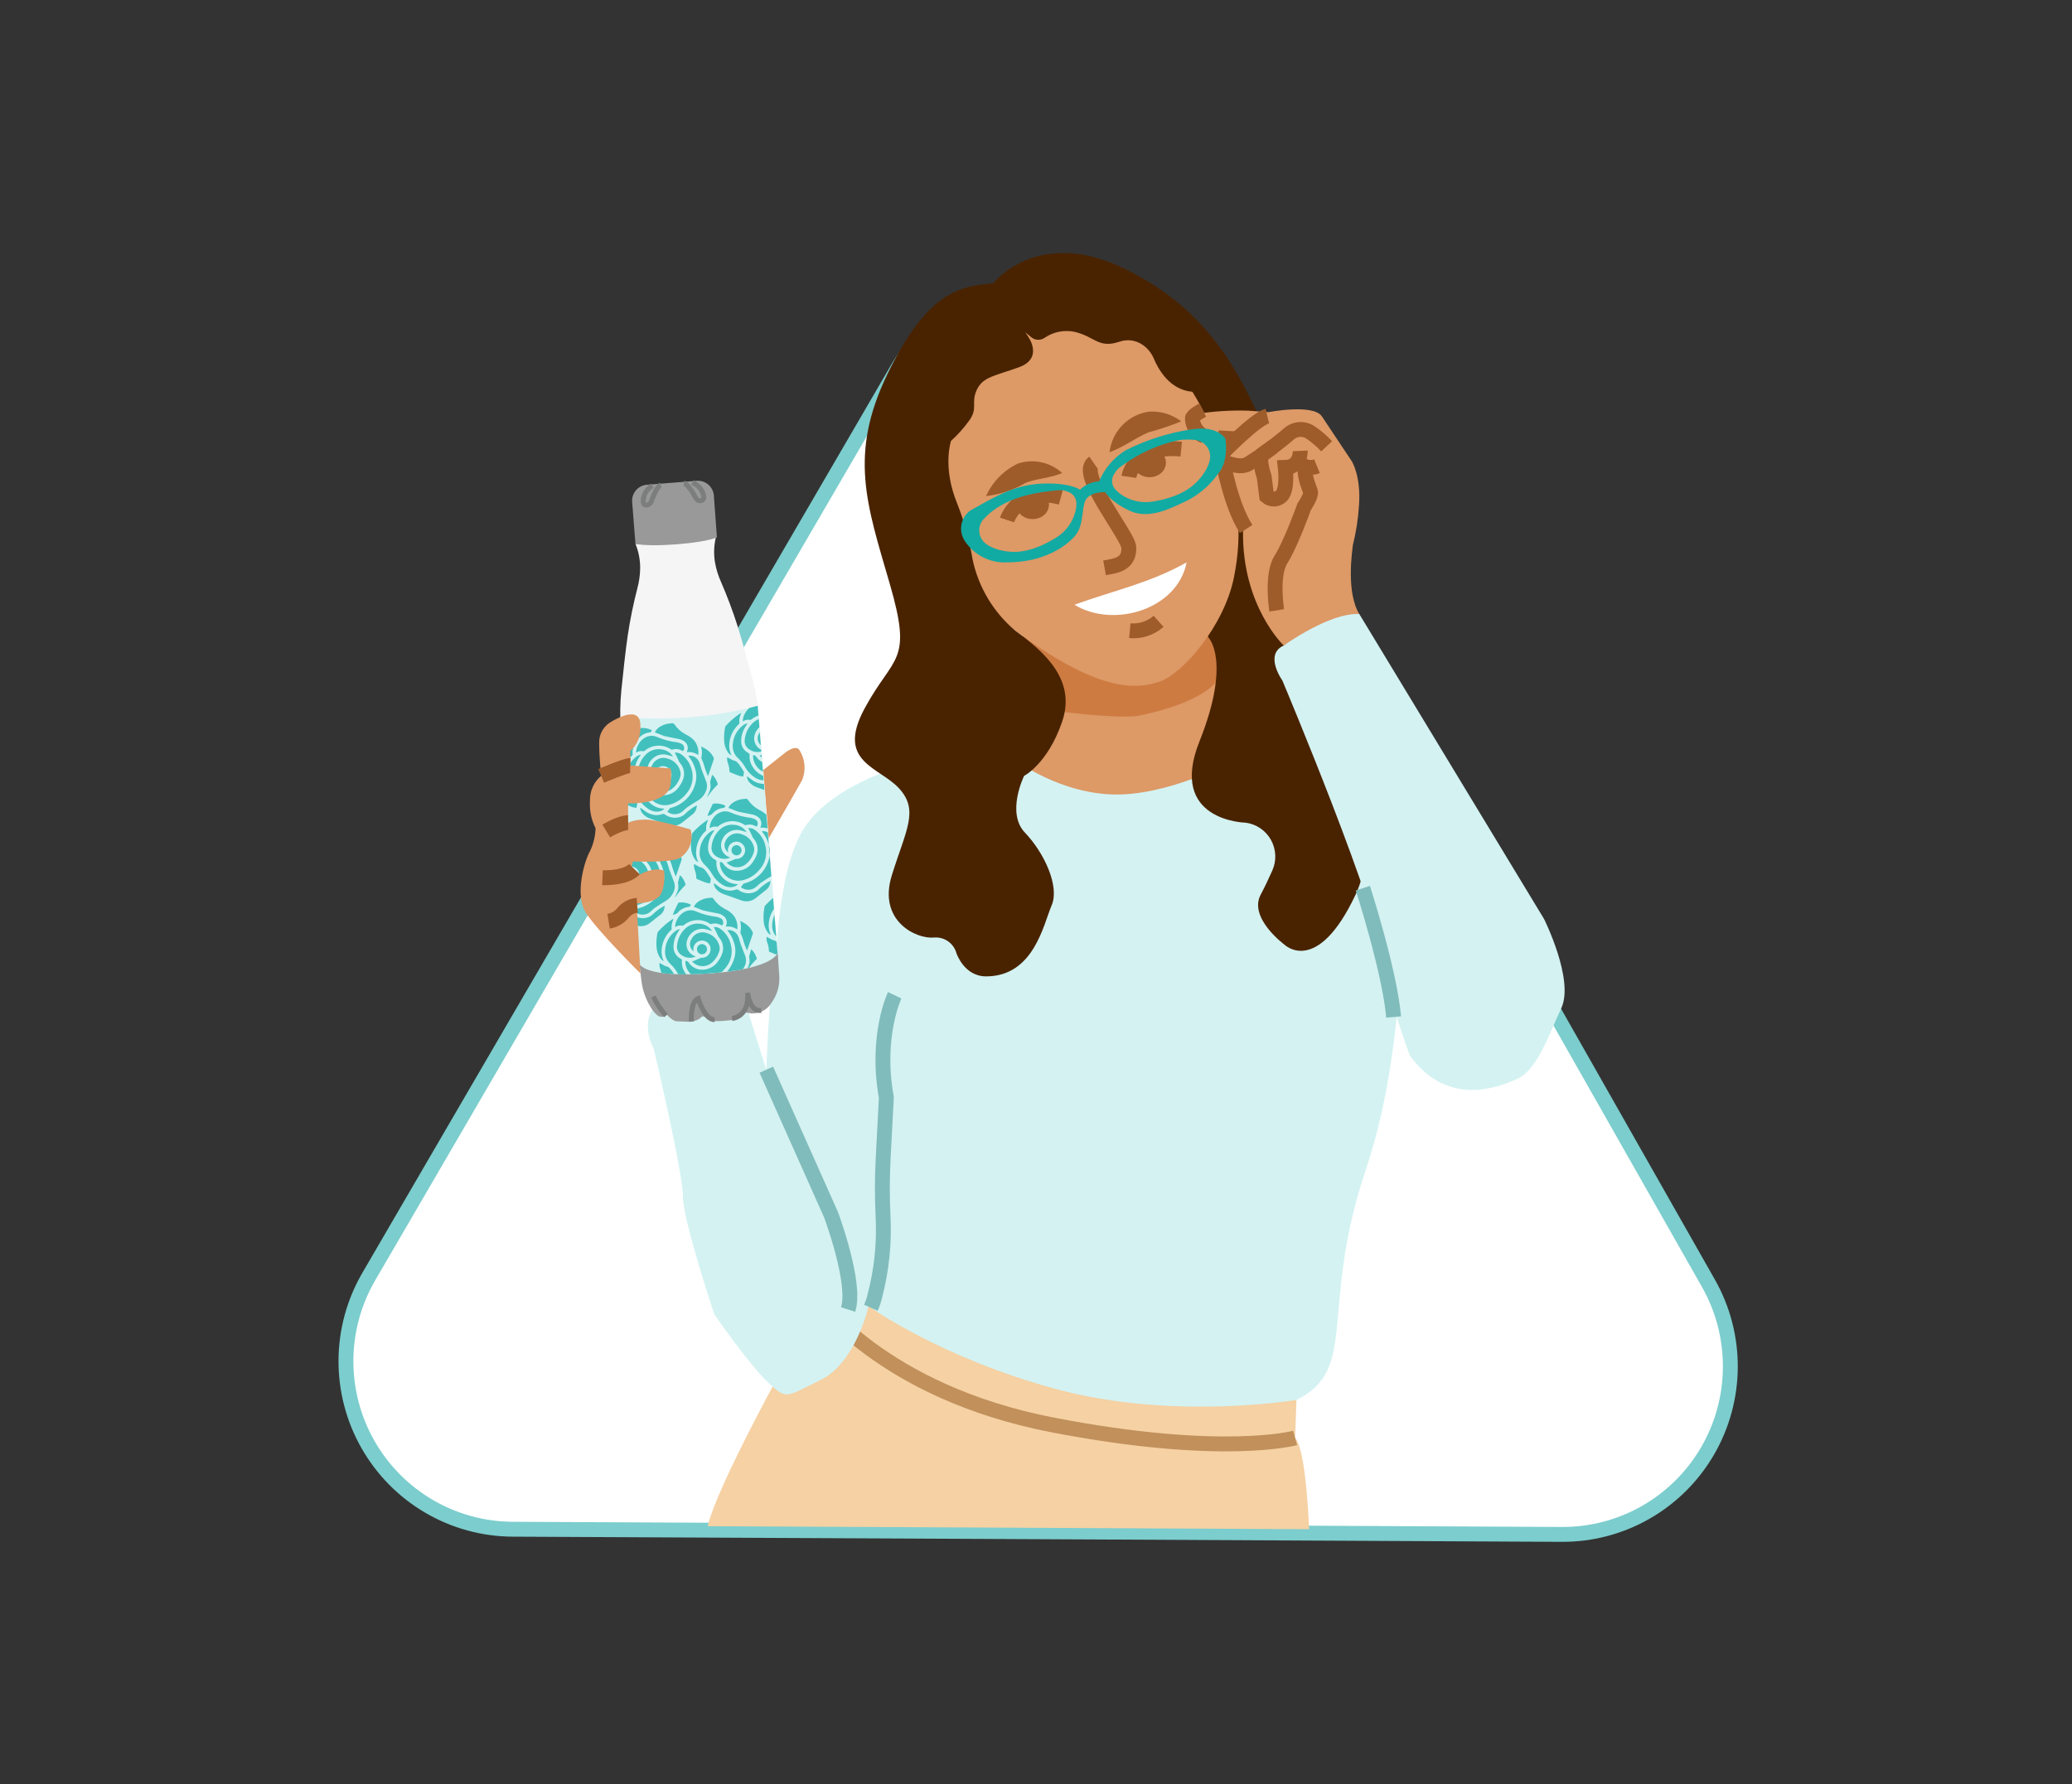 <svg width="209" height="180" viewBox="0 0 209 180" fill="none" xmlns="http://www.w3.org/2000/svg">
<rect x="0" y="0" width="209" height="180" fill="#333333" stroke="none"/>
<g clip-path="url(#clip0_2827_14996)">
<path d="M119.865 37.234C118.393 34.654 116.271 32.507 113.712 31.009C111.152 29.511 108.245 28.714 105.282 28.698C102.318 28.682 99.403 29.447 96.827 30.917C94.251 32.387 92.106 34.511 90.607 37.074L63.903 82.924L37.203 128.788C35.706 131.357 34.91 134.276 34.895 137.251C34.879 140.226 35.645 143.152 37.115 145.736C38.585 148.32 40.708 150.471 43.269 151.972C45.83 153.472 48.741 154.271 51.707 154.286L104.626 154.541L157.573 154.809C160.537 154.819 163.451 154.048 166.023 152.573C168.596 151.098 170.737 148.97 172.231 146.404C173.725 143.837 174.521 140.922 174.537 137.95C174.554 134.978 173.792 132.054 172.326 129.471L146.12 83.314L119.865 37.234Z" fill="white" stroke="#7CCDCD" stroke-width="1.5" stroke-miterlimit="10"/>
<path d="M79.404 137.186C79.404 137.186 72.365 149.83 71.382 153.982L132.044 154.284C132.044 154.284 131.778 146.32 130.639 145.075L130.77 141.241C130.77 141.241 104.934 141.786 86.649 129.4L79.404 137.186Z" fill="#F5D1A3"/>
<path d="M81.995 130.604C82.395 131.004 88.955 140.437 106.194 143.768C123.373 147.088 130.639 145.075 130.639 145.075" stroke="#C1905B" stroke-width="1.5" stroke-miterlimit="10"/>
<path d="M103.089 63.056L103.124 63.647L103.505 70.059L103.976 77.976C107.197 79.925 110.907 80.906 114.668 80.805C121.151 80.713 124.472 76.721 124.472 76.721L122.539 60.774C122.539 60.774 114.963 70.653 103.089 63.056Z" fill="#DD9966"/>
<path d="M114.622 72.249C114.622 72.249 122.383 70.94 123.371 67.637L122.539 60.774C122.539 60.774 118.053 65.778 112.866 65.892C107.68 66.006 103.089 63.056 103.089 63.056L103.581 71.337C103.581 71.337 111.369 72.546 114.622 72.249Z" fill="#CE7B42"/>
<path d="M101.71 76.193C101.71 76.193 106.14 79.829 111.92 80.142C117.699 80.456 124.472 76.721 124.472 76.721L141.288 85.697C141.288 85.697 142.541 103.818 137.782 117.966C133.024 132.115 137.113 138.141 130.77 141.241C130.77 141.241 118.331 143.334 106.56 140.153C94.789 136.971 87.61 131.78 87.61 131.78C87.61 131.78 86.357 137.474 82.768 139.232C79.178 140.99 79.369 141.241 77.479 139.483C75.588 137.725 72.057 132.618 72.057 132.618C72.057 132.618 68.868 123.073 68.889 120.729C68.91 118.385 65.946 105.827 65.946 105.827C65.946 105.827 63.749 101.948 67.774 100.415L74.666 99.562L77.298 107.924C77.298 107.924 77.611 99.722 77.996 98.882C78.38 98.042 78.169 88.02 81.167 83.47C84.165 78.919 91.744 77.069 91.744 77.069L101.71 76.193Z" fill="#D4F2F2"/>
<path d="M104.423 35.054C104.423 35.054 97.642 32.716 100.18 28.588C100.18 28.588 104.746 22.672 113.781 27.281C122.817 31.89 127.316 39.199 132.2 57.937C132.2 57.937 141.181 80.805 136.741 90.249C132.843 98.543 129.56 95.308 129.56 95.308C129.56 95.308 125.899 92.611 127.17 90.249C127.544 89.555 127.951 88.693 128.339 87.822C128.557 87.332 128.658 86.797 128.633 86.261C128.608 85.724 128.459 85.201 128.197 84.733C127.935 84.265 127.568 83.864 127.124 83.564C126.68 83.263 126.173 83.071 125.642 83.002V83.002C125.642 83.002 117.766 82.864 120.99 74.797C124.214 66.731 121.925 64.36 121.925 64.36L104.423 35.054Z" fill="#492300"/>
<path d="M98.932 35.391C98.932 35.391 93.278 39.112 93.936 45.978C94.595 52.843 95.816 59.009 103.385 64.349C110.954 69.689 114.43 69.579 116.864 68.808C119.298 68.038 123.47 63.138 124.458 58.293C125.446 53.449 124.678 49.927 123.964 48.109C123.25 46.292 121.233 37.869 115.05 34.18C108.868 30.492 100.479 34.332 98.932 35.391Z" fill="#DD9966"/>
<path d="M110.302 46.685C108.641 47.849 113.839 54.026 113.865 55.261C113.9 56.965 112.516 57.088 111.416 57.288" stroke="#9E5C2B" stroke-width="1.5" stroke-miterlimit="10"/>
<path d="M111.92 45.622C112.038 44.597 112.491 43.64 113.209 42.9C113.927 42.16 114.868 41.68 115.887 41.534C117.057 41.452 118.217 41.8 119.149 42.513C118.064 42.95 116.954 43.322 115.824 43.626C114.507 44.195 113.392 45.083 111.92 45.622V45.622Z" fill="#9E5C2B"/>
<path d="M107.136 47.721C105.976 48.242 104.411 48.3 103.455 48.716C102.231 49.434 100.871 49.889 99.463 50.053C100.109 48.61 101.247 47.446 102.673 46.771C103.434 46.52 104.248 46.475 105.032 46.642C105.816 46.809 106.542 47.181 107.136 47.721V47.721Z" fill="#9E5C2B"/>
<path d="M101.577 52.459C101.577 52.459 102.716 49.005 107.002 50.188" stroke="#9E5C2B" stroke-width="1.5" stroke-miterlimit="10"/>
<path d="M113.865 48.109C113.865 48.109 114.344 44.845 119.149 45.311" stroke="#9E5C2B" stroke-width="1.5" stroke-miterlimit="10"/>
<path d="M113.965 63.632C114.487 63.682 115.014 63.623 115.513 63.46C116.011 63.297 116.471 63.033 116.864 62.684" stroke="#9E5C2B" stroke-width="1.5" stroke-miterlimit="10"/>
<path d="M104.158 51.625C104.658 51.625 105.063 51.307 105.063 50.915C105.063 50.523 104.658 50.205 104.158 50.205C103.658 50.205 103.253 50.523 103.253 50.915C103.253 51.307 103.658 51.625 104.158 51.625Z" fill="#9E5C2B" stroke="#9E5C2B" stroke-width="1.5" stroke-miterlimit="10"/>
<path d="M115.956 47.398C116.455 47.398 116.861 47.08 116.861 46.688C116.861 46.296 116.455 45.978 115.956 45.978C115.456 45.978 115.051 46.296 115.051 46.688C115.051 47.08 115.456 47.398 115.956 47.398Z" fill="#9E5C2B" stroke="#9E5C2B" stroke-width="1.5" stroke-miterlimit="10"/>
<path d="M108.379 61.012C112.365 59.568 115.97 58.833 119.695 56.737C118.764 61.524 112.277 63.414 108.379 61.012Z" fill="white"/>
<path d="M120.779 43.254C120.779 43.254 119.789 42.476 120.581 41.781C122.342 41.494 124.127 41.378 125.91 41.434L127.956 41.582C127.956 41.582 132.395 40.722 133.319 41.98L136.371 46.563C136.371 46.563 137.295 48.053 137.081 50.998C136.994 52.36 136.784 53.712 136.454 55.036C136.404 55.615 135.759 59.752 137.113 61.953C137.113 61.953 129.771 64.882 129.491 65.13C129.491 65.13 125.283 61.158 125.382 53.596C125.382 53.596 123.287 48.481 122.66 48.109C123.069 47.653 123.388 47.123 123.6 46.547C123.6 46.547 123.897 44.743 123.27 44.197C122.96 43.852 122.572 43.587 122.138 43.422C121.705 43.258 121.239 43.2 120.779 43.254V43.254Z" fill="#DD9966"/>
<path d="M75.728 78.682C76.01 78.481 79.149 75.978 79.149 75.978C79.149 75.978 80.155 75.131 80.598 75.615C80.897 76.061 81.083 76.574 81.139 77.109C81.195 77.643 81.12 78.184 80.92 78.682C80.397 79.651 77.173 85.215 77.173 85.215L75.728 78.682Z" fill="#DD9966"/>
<path d="M64.475 97.048L64.687 98.854C64.794 99.832 65.115 100.775 65.627 101.614C65.821 101.963 66.085 102.268 66.4 102.512C66.4 102.512 66.963 102.759 67.264 102.372C67.264 102.372 67.838 103.034 68.276 103.042C68.713 103.05 69.605 103.092 69.605 103.092C69.925 103.065 70.235 102.968 70.514 102.808C70.779 102.589 70.805 102.559 70.916 102.536C71.193 102.606 71.45 102.741 71.666 102.929C71.965 103.146 73.715 102.939 73.853 102.9C73.853 102.9 74.59 102.626 74.64 102.368C74.691 102.109 75.056 102.077 75.056 102.077C75.538 102.273 76.072 102.297 76.569 102.144V102.144C77.069 102.002 77.498 101.678 77.773 101.237V101.237C78.375 100.445 78.67 99.461 78.604 98.467L78.436 95.942C78.436 95.942 77.953 97.508 73.51 97.874C69.068 98.24 69.263 98.211 69.263 98.211C69.263 98.211 65.912 98.462 64.475 97.048Z" fill="#999999"/>
<path d="M68.211 54.742C66.843 54.863 65.469 54.904 64.097 54.866L64.1 54.875C64.413 55.642 64.573 56.462 64.574 57.29C64.568 57.986 64.473 58.678 64.291 59.35C63.886 60.913 63.562 62.497 63.321 64.094C63.092 65.659 62.842 67.988 62.675 69.65C62.542 70.966 62.527 72.291 62.631 73.61L64.49 97.216C64.49 97.216 64.994 98.279 70.327 98.246C71.248 98.24 72.168 98.177 73.082 98.057C77.924 97.416 78.447 96.11 78.447 96.11L76.587 72.505C76.483 71.186 76.261 69.879 75.924 68.599C75.498 66.984 74.887 64.725 74.415 63.215C73.927 61.676 73.359 60.163 72.715 58.682C72.43 58.048 72.227 57.379 72.112 56.693C71.983 55.875 72.014 55.04 72.202 54.233L72.204 54.224C70.884 54.475 69.551 54.648 68.211 54.742V54.742" fill="#F5F5F5"/>
<path d="M64.097 54.866L63.765 50.646C63.731 50.219 63.868 49.795 64.145 49.469C64.423 49.144 64.818 48.941 65.244 48.908L70.273 48.509C70.485 48.492 70.698 48.518 70.899 48.584C71.101 48.65 71.288 48.755 71.449 48.894C71.61 49.032 71.742 49.201 71.838 49.391C71.933 49.581 71.991 49.788 72.006 50.001L72.315 54.215C70.878 54.844 65.71 55.238 64.097 54.866H64.097Z" fill="#999999"/>
<path d="M69.74 103.055C69.74 103.055 69.613 101.085 70.418 100.738C70.418 100.738 71.1 102.942 72.078 102.865" stroke="#7C7D7D" stroke-width="0.5" stroke-miterlimit="10"/>
<path d="M73.841 102.759C73.841 102.759 75.607 102.619 75.413 100.153C75.413 100.153 75.61 102.12 76.777 101.942" stroke="#7C7D7D" stroke-width="0.5" stroke-miterlimit="10"/>
<path d="M65.908 100.539C66.23 101.24 66.657 101.888 67.174 102.461" stroke="#7C7D7D" stroke-width="0.5" stroke-miterlimit="10"/>
<path d="M65.803 49.009C65.509 49.174 65.267 49.419 65.104 49.715C64.941 50.011 64.864 50.347 64.881 50.685C64.883 50.723 64.892 50.76 64.909 50.794C64.925 50.828 64.948 50.859 64.976 50.884C65.004 50.91 65.037 50.929 65.073 50.941C65.109 50.953 65.147 50.958 65.184 50.956L65.224 50.953C65.326 50.945 65.423 50.908 65.505 50.846C65.586 50.785 65.648 50.701 65.684 50.605C65.88 50.072 66.297 49.048 66.649 48.942" stroke="#7C7D7D" stroke-width="0.5" stroke-miterlimit="10"/>
<path d="M69.831 48.69C70.133 48.802 70.4 48.993 70.605 49.243C70.809 49.493 70.943 49.794 70.993 50.113C70.999 50.162 70.996 50.212 70.982 50.26C70.968 50.307 70.945 50.351 70.914 50.389C70.883 50.428 70.844 50.459 70.801 50.482C70.757 50.505 70.709 50.518 70.66 50.522V50.522C70.572 50.529 70.483 50.51 70.405 50.468C70.327 50.426 70.262 50.362 70.219 50.284C69.951 49.8 69.358 48.807 68.985 48.756" stroke="#7C7D7D" stroke-width="0.5" stroke-miterlimit="10"/>
<path d="M62.567 72.306C67.222 72.766 71.921 72.393 76.446 71.206L78.447 96.111C78.447 96.111 78.189 97.682 71.888 98.181C64.85 98.739 64.491 97.216 64.491 97.216L62.567 72.306Z" fill="#D4F2F2"/>
<path d="M77.548 85.214L77.636 86.312C77.683 85.944 77.653 85.57 77.548 85.214V85.214Z" fill="#42C0BD"/>
<path d="M67.669 81.141C68.246 80.97 68.761 80.632 69.149 80.17C69.47 79.834 69.695 79.418 69.801 78.966C69.907 78.513 69.89 78.04 69.752 77.596C69.594 77 69.233 76.477 68.732 76.119C68.636 76.045 68.525 75.991 68.408 75.959C68.29 75.928 68.168 75.92 68.047 75.937C68.072 75.969 68.095 76.004 68.116 76.039C68.216 76.24 68.327 76.438 68.409 76.646C68.451 76.763 68.51 76.874 68.584 76.973C68.768 77.179 68.898 77.428 68.96 77.697C69.022 77.966 69.016 78.247 68.941 78.513C68.856 78.792 68.725 79.054 68.554 79.29C68.386 79.575 68.148 79.812 67.862 79.978C67.576 80.144 67.253 80.232 66.923 80.236C66.65 80.245 66.38 80.184 66.138 80.059C65.896 79.934 65.689 79.75 65.537 79.523C65.502 79.465 65.452 79.418 65.393 79.387C65.333 79.356 65.266 79.342 65.199 79.346C65.199 79.419 65.196 79.487 65.2 79.555C65.219 79.806 65.295 80.05 65.422 80.269C65.637 80.654 65.978 80.951 66.389 81.111C66.799 81.27 67.251 81.281 67.669 81.141V81.141Z" fill="#42C0BD"/>
<path d="M69.418 76.243C69.434 76.266 69.446 76.287 69.461 76.306C69.731 76.633 69.938 77.008 70.071 77.412C70.257 77.911 70.288 78.455 70.16 78.972C70.015 79.579 69.709 80.135 69.273 80.581C68.837 81.026 68.289 81.345 67.687 81.502C67.638 81.509 67.592 81.529 67.554 81.56C67.467 81.669 67.392 81.788 67.314 81.901C67.538 82.071 67.814 82.159 68.094 82.151C68.375 82.143 68.644 82.039 68.858 81.856C69.01 81.704 69.172 81.562 69.344 81.433C69.687 81.199 70.042 80.982 70.397 80.766C70.833 80.505 71.15 80.084 71.281 79.591C71.345 79.308 71.315 79.012 71.195 78.748C71.056 78.367 70.899 77.993 70.761 77.612C70.677 77.379 70.635 77.131 70.541 76.904C70.453 76.684 70.296 76.501 70.092 76.381C69.889 76.261 69.652 76.213 69.418 76.243Z" fill="#42C0BD"/>
<path d="M65.869 79.382C65.903 79.424 65.924 79.453 65.949 79.478C66.175 79.7 66.468 79.838 66.782 79.872C67.097 79.906 67.413 79.833 67.681 79.665C68.103 79.372 68.419 78.951 68.584 78.463C68.673 78.24 68.681 77.993 68.606 77.764C68.522 77.478 68.368 77.218 68.158 77.007C67.948 76.795 67.689 76.639 67.405 76.552C67.097 76.428 66.754 76.429 66.447 76.555C66.141 76.681 65.895 76.923 65.764 77.228C65.663 77.419 65.633 77.64 65.68 77.851C65.726 78.062 65.846 78.25 66.018 78.381C66.012 78.31 66.007 78.253 66.003 78.196C65.997 78.021 66.044 77.849 66.136 77.701C66.229 77.553 66.364 77.437 66.524 77.367C66.683 77.297 66.86 77.278 67.031 77.31C67.203 77.342 67.36 77.425 67.483 77.549C67.607 77.672 67.69 77.83 67.723 78.001C67.756 78.173 67.737 78.35 67.667 78.51C67.598 78.671 67.483 78.806 67.336 78.9C67.189 78.994 67.017 79.041 66.843 79.035C66.78 79.039 66.719 79.055 66.663 79.084C66.458 79.168 66.257 79.259 66.052 79.343C65.992 79.361 65.931 79.374 65.869 79.382V79.382Z" fill="#42C0BD"/>
<path d="M65.408 81.622C65.712 81.832 66.083 81.923 66.45 81.877C66.664 81.845 66.863 81.748 67.02 81.599C66.999 81.593 66.989 81.589 66.978 81.587C66.964 81.585 66.95 81.583 66.935 81.582C66.581 81.572 66.234 81.472 65.927 81.293C65.621 81.114 65.363 80.862 65.178 80.558C64.934 80.207 64.816 79.782 64.846 79.355C64.856 79.31 64.85 79.263 64.829 79.222C64.807 79.181 64.772 79.15 64.729 79.134C64.511 79.024 64.327 78.857 64.198 78.649C64.069 78.442 64 78.203 63.998 77.959C63.996 77.435 64.145 76.921 64.428 76.48C64.494 76.366 64.57 76.257 64.649 76.135C64.461 76.169 64.285 76.251 64.14 76.375C63.855 76.599 63.621 76.88 63.452 77.2C63.282 77.52 63.183 77.873 63.158 78.235C63.124 78.496 63.154 78.763 63.246 79.01C63.338 79.257 63.489 79.478 63.685 79.653C63.982 79.936 64.235 80.26 64.437 80.617C64.676 81.025 65.009 81.369 65.408 81.622Z" fill="#42C0BD"/>
<path d="M67.04 74.268C67.479 74.369 67.922 74.449 68.364 74.537C68.618 74.57 68.858 74.67 69.06 74.826C69.208 74.939 69.312 75.1 69.354 75.282C69.396 75.464 69.374 75.654 69.292 75.822C69.284 75.843 69.277 75.865 69.274 75.888C69.683 75.832 70.098 75.936 70.432 76.178C70.467 75.915 70.447 75.648 70.374 75.393C70.301 75.138 70.176 74.9 70.008 74.696C69.773 74.448 69.493 74.247 69.182 74.107C68.719 73.864 68.322 73.513 68.024 73.083C68.003 73.042 67.969 73.01 67.928 72.99C67.886 72.971 67.84 72.966 67.795 72.976C67.746 72.984 67.695 72.982 67.645 72.986C67.235 73.005 66.838 73.137 66.497 73.367C66.304 73.501 66.15 73.684 66.049 73.896C66.215 73.957 66.373 74.013 66.53 74.073C66.695 74.149 66.866 74.215 67.04 74.268Z" fill="#42C0BD"/>
<path d="M65.055 75.725C65.425 75.424 65.882 75.251 66.357 75.231C66.833 75.211 67.303 75.344 67.697 75.612C67.714 75.623 67.733 75.631 67.752 75.634C67.772 75.638 67.793 75.637 67.812 75.632C67.966 75.579 68.128 75.56 68.289 75.574C68.45 75.588 68.607 75.636 68.749 75.715C68.9 75.788 68.929 75.786 68.988 75.626C69.017 75.543 69.022 75.453 69.002 75.367C68.985 75.291 68.95 75.22 68.9 75.16C68.849 75.101 68.786 75.054 68.714 75.024C68.577 74.963 68.433 74.918 68.286 74.891C67.584 74.811 66.898 74.627 66.25 74.346C66.103 74.277 65.944 74.239 65.782 74.233C65.62 74.227 65.458 74.254 65.306 74.312C64.921 74.451 64.602 74.73 64.41 75.093C64.252 75.344 64.165 75.634 64.16 75.932C64.226 75.902 64.277 75.876 64.33 75.855C64.487 75.782 64.663 75.757 64.834 75.783C64.873 75.793 64.913 75.793 64.952 75.783C64.991 75.773 65.026 75.753 65.055 75.725V75.725Z" fill="#42C0BD"/>
<path d="M64.693 78.677C64.905 78.857 65.162 78.975 65.436 79.018C65.715 79.06 65.999 79.018 66.253 78.896C66.211 78.882 66.184 78.874 66.157 78.865C65.909 78.778 65.694 78.616 65.541 78.401C65.388 78.186 65.306 77.929 65.305 77.665C65.311 77.449 65.362 77.236 65.454 77.041C65.546 76.845 65.678 76.67 65.84 76.527C66.027 76.352 66.254 76.226 66.502 76.161C66.749 76.095 67.009 76.093 67.258 76.153C67.471 76.202 67.68 76.263 67.885 76.337C67.879 76.326 67.873 76.313 67.865 76.301C67.734 76.101 67.558 75.933 67.351 75.812C67.144 75.691 66.913 75.619 66.674 75.602C66.41 75.565 66.141 75.588 65.888 75.669C65.633 75.75 65.4 75.886 65.206 76.068C64.715 76.517 64.412 77.134 64.356 77.797C64.333 77.961 64.352 78.127 64.411 78.281C64.47 78.435 64.567 78.572 64.693 78.677V78.677Z" fill="#42C0BD"/>
<path d="M68.838 82.964C69.156 82.714 69.474 82.463 69.79 82.211C69.945 82.105 70.072 81.961 70.159 81.794C70.246 81.627 70.29 81.441 70.289 81.253C70.257 81.27 70.238 81.279 70.219 81.289C69.817 81.503 69.447 81.774 69.123 82.095C68.977 82.245 68.797 82.357 68.599 82.423C68.335 82.507 68.054 82.526 67.781 82.478C67.508 82.431 67.251 82.317 67.032 82.147C67.005 82.128 66.975 82.117 66.943 82.113C66.91 82.109 66.878 82.114 66.848 82.126C66.662 82.187 66.469 82.227 66.275 82.243C65.793 82.24 65.329 82.065 64.964 81.75C64.834 81.65 64.697 81.559 64.564 81.465C64.582 81.464 64.579 81.499 64.582 81.532C64.6 81.723 64.674 81.904 64.795 82.053C65.003 82.303 65.277 82.49 65.585 82.593C66.175 82.812 66.77 83.019 67.364 83.228C67.611 83.32 67.878 83.344 68.137 83.298C68.396 83.251 68.638 83.136 68.838 82.964V82.964Z" fill="#42C0BD"/>
<path d="M63.776 76.208C63.79 76.194 63.801 76.177 63.809 76.159C63.817 76.141 63.821 76.121 63.82 76.101C63.791 75.905 63.803 75.705 63.858 75.515C63.898 75.379 63.943 75.245 63.993 75.087C63.922 75.129 63.866 75.158 63.814 75.192C63.46 75.43 63.13 75.702 62.829 76.005L62.944 77.49C63.107 76.998 63.393 76.557 63.776 76.208V76.208Z" fill="#42C0BD"/>
<path d="M70.775 76.575C70.857 76.746 70.928 76.922 70.987 77.102C71.096 77.515 71.239 77.918 71.413 78.308C71.433 78.258 71.447 78.225 71.458 78.191C71.636 77.672 71.811 77.151 71.992 76.632C72.004 76.601 72.01 76.568 72.008 76.535C72.006 76.501 71.997 76.469 71.982 76.439C71.812 76.079 71.54 75.777 71.201 75.571C71.056 75.478 70.901 75.4 70.734 75.307C70.738 75.35 70.737 75.365 70.74 75.379C70.823 75.733 70.824 76.102 70.743 76.458C70.743 76.499 70.754 76.54 70.775 76.575V76.575Z" fill="#42C0BD"/>
<path d="M64.204 81.504C64.232 81.355 64.258 81.233 64.276 81.11C64.282 81.073 64.275 81.034 64.257 81.001C64.139 80.809 64.025 80.613 63.892 80.43C63.715 80.185 63.547 79.922 63.206 79.878C63.189 79.875 63.172 79.868 63.157 79.859L63.125 79.842L63.231 81.216C63.41 81.29 63.589 81.363 63.77 81.427C63.913 81.466 64.058 81.492 64.204 81.504V81.504Z" fill="#42C0BD"/>
<path d="M64.479 74.422C64.741 74.136 65.096 73.952 65.481 73.903C65.545 73.906 65.608 73.883 65.657 73.841C65.706 73.799 65.738 73.74 65.746 73.676C65.733 73.667 65.721 73.658 65.709 73.651C65.344 73.47 64.932 73.405 64.528 73.465C64.516 73.468 64.503 73.473 64.493 73.481C64.482 73.489 64.473 73.499 64.467 73.511C64.323 73.804 64.18 74.097 64.043 74.394C64.002 74.498 63.967 74.604 63.938 74.712C63.99 74.689 64.044 74.671 64.1 74.658C64.251 74.629 64.386 74.545 64.479 74.422V74.422Z" fill="#42C0BD"/>
<path d="M67.379 78.123C67.374 78.056 67.355 77.99 67.325 77.93C67.294 77.87 67.252 77.816 67.2 77.772C67.149 77.729 67.089 77.696 67.025 77.675C66.96 77.655 66.893 77.647 66.826 77.653C66.758 77.659 66.693 77.679 66.633 77.71C66.574 77.742 66.521 77.785 66.478 77.838C66.435 77.89 66.403 77.95 66.384 78.015C66.364 78.08 66.358 78.148 66.365 78.215C66.371 78.282 66.39 78.347 66.421 78.406C66.452 78.465 66.495 78.518 66.546 78.561C66.597 78.604 66.656 78.636 66.72 78.656C66.784 78.676 66.851 78.683 66.918 78.677C66.984 78.671 67.049 78.652 67.108 78.621C67.167 78.59 67.22 78.548 67.263 78.496C67.305 78.445 67.338 78.385 67.358 78.321C67.378 78.257 67.385 78.19 67.379 78.123V78.123Z" fill="#42C0BD"/>
<path d="M71.659 78.791C71.637 78.866 71.632 78.945 71.644 79.022C71.702 79.283 71.682 79.555 71.586 79.805C71.502 80.017 71.402 80.221 71.303 80.443C71.334 80.409 71.36 80.385 71.381 80.357C71.537 80.151 71.686 79.939 71.85 79.74C72.003 79.555 72.166 79.379 72.338 79.212C72.396 79.156 72.412 79.114 72.386 79.049C72.338 78.929 72.293 78.807 72.234 78.693C72.137 78.493 72 78.316 71.832 78.172C71.771 78.387 71.71 78.588 71.659 78.791Z" fill="#42C0BD"/>
<path d="M76.152 83.738C76.055 83.664 75.945 83.61 75.828 83.578C75.71 83.547 75.587 83.539 75.467 83.556C75.492 83.589 75.515 83.623 75.536 83.658C75.636 83.86 75.747 84.057 75.829 84.265C75.871 84.382 75.93 84.493 76.004 84.592C76.188 84.798 76.317 85.047 76.38 85.316C76.442 85.585 76.436 85.866 76.361 86.132C76.275 86.411 76.144 86.673 75.974 86.909C75.806 87.194 75.568 87.431 75.282 87.597C74.996 87.763 74.672 87.852 74.343 87.855C74.07 87.864 73.8 87.803 73.558 87.678C73.316 87.553 73.109 87.369 72.957 87.142C72.922 87.084 72.872 87.037 72.813 87.006C72.753 86.975 72.686 86.961 72.619 86.965C72.619 87.039 72.616 87.106 72.62 87.174C72.639 87.426 72.715 87.67 72.842 87.888C73.057 88.273 73.398 88.571 73.809 88.73C74.219 88.889 74.671 88.9 75.089 88.761C75.666 88.589 76.181 88.251 76.569 87.789C76.89 87.453 77.115 87.037 77.221 86.585C77.327 86.132 77.31 85.659 77.172 85.215C77.014 84.619 76.653 84.096 76.152 83.738V83.738Z" fill="#42C0BD"/>
<path d="M77.581 86.591C77.436 87.198 77.129 87.754 76.694 88.2C76.258 88.645 75.71 88.964 75.108 89.121C75.059 89.128 75.013 89.148 74.975 89.18C74.888 89.288 74.813 89.407 74.735 89.52C74.959 89.69 75.234 89.779 75.515 89.77C75.796 89.762 76.065 89.658 76.279 89.475C76.431 89.323 76.593 89.181 76.765 89.052C77.103 88.821 77.453 88.608 77.803 88.395L77.636 86.312C77.624 86.406 77.605 86.499 77.581 86.591V86.591Z" fill="#42C0BD"/>
<path d="M76.882 83.925C77.152 84.252 77.359 84.627 77.491 85.031C77.512 85.092 77.53 85.153 77.547 85.214L77.447 83.969C77.258 83.879 77.048 83.842 76.839 83.862C76.855 83.885 76.867 83.906 76.882 83.925Z" fill="#42C0BD"/>
<path d="M73.29 87.002C73.324 87.043 73.345 87.072 73.37 87.097C73.596 87.319 73.889 87.458 74.203 87.492C74.517 87.526 74.834 87.453 75.102 87.284C75.524 86.992 75.84 86.57 76.004 86.083C76.094 85.86 76.102 85.612 76.027 85.384C75.943 85.098 75.789 84.837 75.579 84.626C75.369 84.414 75.11 84.258 74.826 84.171C74.518 84.047 74.175 84.048 73.868 84.175C73.561 84.301 73.316 84.542 73.185 84.847C73.084 85.039 73.054 85.26 73.1 85.471C73.147 85.682 73.267 85.87 73.439 86C73.433 85.929 73.427 85.872 73.424 85.815C73.418 85.641 73.465 85.468 73.557 85.321C73.65 85.173 73.785 85.056 73.945 84.987C74.104 84.917 74.281 84.897 74.452 84.929C74.624 84.962 74.781 85.045 74.904 85.168C75.028 85.291 75.111 85.449 75.144 85.621C75.177 85.792 75.157 85.969 75.088 86.13C75.019 86.29 74.904 86.426 74.757 86.519C74.609 86.613 74.438 86.66 74.264 86.654C74.201 86.658 74.14 86.675 74.084 86.704C73.879 86.788 73.678 86.879 73.473 86.962C73.413 86.981 73.352 86.994 73.29 87.002V87.002Z" fill="#42C0BD"/>
<path d="M72.829 89.241C73.133 89.452 73.504 89.543 73.871 89.496C74.085 89.464 74.284 89.367 74.441 89.218C74.419 89.212 74.409 89.208 74.399 89.206C74.385 89.204 74.371 89.202 74.356 89.201C74.002 89.191 73.655 89.091 73.348 88.912C73.042 88.733 72.784 88.481 72.599 88.177C72.355 87.826 72.237 87.401 72.266 86.974C72.277 86.929 72.271 86.882 72.249 86.841C72.228 86.801 72.192 86.769 72.15 86.753C71.932 86.643 71.748 86.476 71.619 86.269C71.49 86.061 71.421 85.822 71.419 85.578C71.417 85.054 71.566 84.54 71.849 84.099C71.915 83.985 71.991 83.877 72.07 83.754C71.882 83.788 71.706 83.871 71.561 83.995C71.276 84.218 71.042 84.499 70.873 84.819C70.703 85.14 70.603 85.492 70.579 85.854C70.545 86.115 70.575 86.382 70.667 86.629C70.759 86.876 70.91 87.097 71.106 87.273C71.403 87.555 71.656 87.879 71.858 88.236C72.097 88.644 72.43 88.988 72.829 89.241V89.241Z" fill="#42C0BD"/>
<path d="M76.603 81.726C76.14 81.483 75.743 81.132 75.445 80.702C75.424 80.661 75.39 80.629 75.349 80.609C75.307 80.59 75.261 80.585 75.216 80.595C75.167 80.603 75.116 80.601 75.066 80.605C74.656 80.624 74.259 80.756 73.918 80.986C73.725 81.12 73.571 81.303 73.47 81.515C73.636 81.576 73.794 81.633 73.951 81.692C74.116 81.769 74.287 81.834 74.461 81.887C74.9 81.988 75.343 82.068 75.785 82.156C76.038 82.189 76.279 82.289 76.481 82.445C76.629 82.558 76.733 82.72 76.775 82.901C76.817 83.083 76.795 83.273 76.713 83.441C76.704 83.462 76.698 83.484 76.695 83.507C76.937 83.481 77.183 83.505 77.416 83.58L77.304 82.189C77.092 82.005 76.856 81.849 76.603 81.726V81.726Z" fill="#42C0BD"/>
<path d="M72.727 81.931C72.342 82.07 72.022 82.349 71.831 82.712C71.673 82.963 71.586 83.254 71.581 83.551C71.647 83.521 71.698 83.495 71.751 83.474C71.908 83.401 72.084 83.376 72.255 83.402C72.293 83.412 72.334 83.412 72.373 83.402C72.412 83.392 72.447 83.372 72.476 83.344C72.846 83.044 73.302 82.87 73.778 82.85C74.254 82.83 74.724 82.963 75.118 83.231C75.135 83.242 75.153 83.25 75.173 83.253C75.193 83.257 75.214 83.256 75.233 83.251C75.386 83.199 75.549 83.179 75.71 83.193C75.871 83.207 76.028 83.255 76.169 83.334C76.32 83.407 76.35 83.406 76.409 83.246C76.438 83.162 76.443 83.072 76.423 82.986C76.406 82.91 76.371 82.839 76.32 82.779C76.27 82.72 76.207 82.673 76.135 82.643C75.998 82.582 75.854 82.538 75.707 82.51C75.005 82.43 74.319 82.246 73.671 81.965C73.524 81.897 73.365 81.858 73.203 81.852C73.04 81.847 72.879 81.873 72.727 81.931Z" fill="#42C0BD"/>
<path d="M74.095 83.221C73.831 83.184 73.562 83.207 73.308 83.288C73.054 83.369 72.821 83.505 72.626 83.688C72.136 84.136 71.833 84.753 71.777 85.417C71.754 85.58 71.773 85.746 71.832 85.9C71.891 86.055 71.988 86.191 72.114 86.296C72.326 86.477 72.583 86.594 72.857 86.637C73.136 86.679 73.42 86.637 73.674 86.515C73.632 86.501 73.605 86.493 73.578 86.484C73.33 86.397 73.115 86.235 72.962 86.02C72.809 85.805 72.727 85.548 72.726 85.284C72.732 85.068 72.784 84.856 72.876 84.66C72.968 84.464 73.099 84.289 73.26 84.147C73.448 83.971 73.675 83.845 73.923 83.78C74.17 83.715 74.43 83.712 74.679 83.772C74.891 83.821 75.101 83.882 75.306 83.956C75.3 83.945 75.294 83.932 75.286 83.92C75.154 83.72 74.979 83.553 74.772 83.431C74.566 83.31 74.334 83.238 74.095 83.221V83.221Z" fill="#42C0BD"/>
<path d="M77.71 88.872C77.677 88.889 77.659 88.898 77.64 88.908C77.237 89.122 76.868 89.393 76.544 89.714C76.398 89.864 76.218 89.976 76.019 90.042C75.756 90.126 75.475 90.146 75.202 90.098C74.929 90.05 74.672 89.936 74.453 89.767C74.426 89.748 74.396 89.736 74.364 89.732C74.331 89.728 74.299 89.733 74.269 89.745C74.083 89.806 73.89 89.846 73.695 89.863C73.214 89.859 72.75 89.684 72.385 89.369C72.255 89.269 72.118 89.178 71.984 89.084C72.003 89.083 72 89.118 72.003 89.152C72.021 89.342 72.095 89.524 72.216 89.672C72.424 89.922 72.698 90.109 73.005 90.213C73.596 90.431 74.191 90.639 74.785 90.847C75.032 90.939 75.299 90.963 75.558 90.917C75.817 90.871 76.059 90.755 76.258 90.583C76.577 90.333 76.894 90.082 77.211 89.83C77.366 89.724 77.493 89.581 77.58 89.413C77.667 89.246 77.711 89.061 77.71 88.872V88.872Z" fill="#42C0BD"/>
<path d="M71.196 83.827C71.211 83.813 71.222 83.797 71.23 83.778C71.237 83.76 71.241 83.74 71.241 83.721C71.211 83.525 71.224 83.325 71.279 83.134C71.318 82.998 71.364 82.864 71.413 82.707C71.342 82.748 71.287 82.777 71.234 82.811C70.726 83.162 70.261 83.572 69.849 84.032C69.828 84.056 69.815 84.085 69.809 84.117C69.712 84.559 69.676 85.013 69.701 85.466C69.707 85.903 69.841 86.329 70.087 86.691C70.171 86.82 70.29 86.922 70.43 86.986C70.42 86.962 70.413 86.943 70.404 86.924C70.234 86.54 70.175 86.117 70.232 85.702C70.315 84.98 70.658 84.314 71.196 83.827V83.827Z" fill="#42C0BD"/>
<path d="M70.298 88.686C70.594 88.811 70.889 88.94 71.192 89.047C71.334 89.085 71.479 89.111 71.625 89.124C71.653 88.975 71.679 88.852 71.697 88.729C71.703 88.692 71.696 88.654 71.678 88.62C71.56 88.428 71.446 88.232 71.314 88.049C71.137 87.805 70.969 87.541 70.628 87.497C70.61 87.494 70.593 87.487 70.578 87.478C70.39 87.378 70.202 87.277 70.008 87.174C69.985 87.384 70.013 87.597 70.089 87.794C70.187 88.046 70.236 88.314 70.231 88.584C70.234 88.605 70.241 88.625 70.252 88.643C70.264 88.661 70.279 88.675 70.298 88.686V88.686Z" fill="#42C0BD"/>
<path d="M71.888 81.13C71.744 81.423 71.6 81.716 71.464 82.013C71.423 82.117 71.388 82.224 71.358 82.332C71.411 82.308 71.465 82.29 71.521 82.277C71.672 82.248 71.807 82.164 71.9 82.041C72.162 81.755 72.517 81.571 72.901 81.523C72.966 81.525 73.029 81.502 73.078 81.46C73.127 81.418 73.159 81.359 73.167 81.295C73.154 81.286 73.142 81.277 73.13 81.27C72.764 81.089 72.353 81.024 71.949 81.084C71.936 81.087 71.924 81.093 71.913 81.1C71.903 81.108 71.894 81.119 71.888 81.13V81.13Z" fill="#42C0BD"/>
<path d="M74.8 85.743C74.795 85.675 74.776 85.609 74.746 85.549C74.715 85.489 74.673 85.435 74.621 85.392C74.57 85.348 74.51 85.315 74.446 85.294C74.381 85.274 74.314 85.267 74.246 85.273C74.179 85.279 74.114 85.298 74.054 85.33C73.995 85.362 73.942 85.405 73.899 85.457C73.856 85.509 73.824 85.569 73.805 85.634C73.785 85.699 73.779 85.767 73.786 85.834C73.798 85.969 73.863 86.094 73.967 86.18C74.07 86.267 74.204 86.309 74.338 86.297C74.473 86.285 74.597 86.219 74.683 86.116C74.77 86.012 74.812 85.877 74.8 85.743V85.743Z" fill="#42C0BD"/>
<path d="M76.3 76.364C76.265 76.306 76.215 76.26 76.156 76.228C76.096 76.197 76.029 76.183 75.962 76.187C75.962 76.261 75.959 76.328 75.963 76.396C75.982 76.647 76.058 76.892 76.185 77.11C76.362 77.431 76.63 77.692 76.957 77.858L76.879 76.887C76.646 76.763 76.447 76.583 76.3 76.364V76.364Z" fill="#42C0BD"/>
<path d="M76.815 76.184C76.755 76.203 76.694 76.216 76.632 76.224C76.666 76.265 76.687 76.294 76.712 76.319C76.752 76.359 76.796 76.396 76.841 76.43L76.821 76.182L76.815 76.184Z" fill="#42C0BD"/>
<path d="M76.742 75.187L76.637 73.885C76.597 73.944 76.56 74.005 76.527 74.069C76.431 74.252 76.4 74.463 76.439 74.666C76.478 74.869 76.585 75.052 76.742 75.187Z" fill="#42C0BD"/>
<path d="M75.941 77.399C75.697 77.048 75.579 76.624 75.608 76.196C75.619 76.151 75.613 76.104 75.591 76.064C75.57 76.023 75.534 75.991 75.491 75.975C75.274 75.865 75.09 75.698 74.961 75.491C74.832 75.283 74.763 75.044 74.76 74.8C74.759 74.276 74.908 73.763 75.191 73.322C75.257 73.207 75.333 73.099 75.411 72.976C75.224 73.01 75.048 73.093 74.903 73.217C74.618 73.44 74.383 73.721 74.214 74.041C74.045 74.362 73.945 74.714 73.921 75.076C73.887 75.338 73.917 75.604 74.009 75.851C74.1 76.099 74.251 76.32 74.448 76.495C74.745 76.777 74.998 77.102 75.199 77.459C75.439 77.866 75.772 78.21 76.171 78.463C76.425 78.632 76.722 78.723 77.026 78.727L76.99 78.274C76.555 78.104 76.187 77.797 75.941 77.399V77.399Z" fill="#42C0BD"/>
<path d="M75.173 71.934C75.014 72.185 74.928 72.475 74.923 72.773C74.989 72.743 75.04 72.717 75.093 72.696C75.25 72.623 75.425 72.598 75.597 72.624C75.635 72.635 75.676 72.635 75.715 72.624C75.753 72.614 75.789 72.594 75.818 72.566C76.02 72.4 76.252 72.273 76.501 72.193L76.422 71.208C76.148 71.282 75.876 71.351 75.605 71.418C75.431 71.563 75.285 71.738 75.173 71.934V71.934Z" fill="#42C0BD"/>
<path d="M75.12 74.639C75.097 74.802 75.115 74.969 75.174 75.123C75.233 75.276 75.331 75.413 75.457 75.518C75.669 75.698 75.926 75.817 76.2 75.859C76.398 75.89 76.601 75.876 76.793 75.819L76.779 75.645C76.567 75.54 76.388 75.378 76.262 75.177C76.137 74.976 76.07 74.743 76.068 74.506C76.075 74.292 76.126 74.081 76.216 73.887C76.307 73.692 76.436 73.519 76.597 73.376L76.531 72.555C76.323 72.637 76.132 72.757 75.969 72.91C75.479 73.358 75.175 73.975 75.12 74.639V74.639Z" fill="#42C0BD"/>
<path d="M75.728 78.591C75.598 78.492 75.461 78.401 75.327 78.306C75.346 78.305 75.343 78.34 75.346 78.374C75.364 78.565 75.438 78.746 75.559 78.894C75.767 79.144 76.04 79.331 76.348 79.435C76.6 79.528 76.853 79.615 77.105 79.705L77.055 79.083C77.05 79.084 77.044 79.085 77.038 79.085C76.557 79.081 76.093 78.906 75.728 78.591V78.591Z" fill="#42C0BD"/>
<path d="M73.772 76.208C73.763 76.184 73.755 76.165 73.747 76.146C73.577 75.762 73.517 75.339 73.575 74.924C73.658 74.202 74.001 73.535 74.539 73.049C74.553 73.035 74.565 73.019 74.572 73.001C74.58 72.982 74.584 72.963 74.584 72.943C74.554 72.747 74.567 72.546 74.622 72.356C74.661 72.22 74.706 72.086 74.756 71.929C74.685 71.97 74.629 71.999 74.577 72.033C74.069 72.384 73.603 72.793 73.191 73.254C73.171 73.278 73.158 73.308 73.152 73.339C73.055 73.781 73.019 74.235 73.044 74.688C73.05 75.125 73.184 75.551 73.429 75.913C73.514 76.042 73.633 76.144 73.772 76.208V76.208Z" fill="#42C0BD"/>
<path d="M73.92 76.7C73.731 76.6 73.543 76.499 73.35 76.396C73.327 76.606 73.354 76.819 73.43 77.017C73.529 77.268 73.578 77.536 73.573 77.806C73.575 77.827 73.582 77.847 73.594 77.865C73.606 77.883 73.621 77.898 73.64 77.908C73.935 78.034 74.231 78.162 74.533 78.269C74.675 78.307 74.82 78.333 74.967 78.346C74.995 78.197 75.021 78.075 75.039 77.951C75.045 77.914 75.038 77.876 75.02 77.843C74.901 77.65 74.787 77.454 74.655 77.271C74.478 77.027 74.31 76.763 73.969 76.719C73.952 76.716 73.935 76.709 73.92 76.7V76.7Z" fill="#42C0BD"/>
<path d="M64.422 91.269C64.999 91.098 65.514 90.76 65.902 90.298C66.223 89.962 66.448 89.546 66.554 89.094C66.66 88.641 66.643 88.168 66.505 87.724C66.347 87.127 65.986 86.605 65.485 86.247C65.389 86.173 65.278 86.118 65.161 86.087C65.043 86.056 64.921 86.048 64.8 86.065C64.825 86.097 64.848 86.132 64.869 86.167C64.969 86.368 65.08 86.566 65.162 86.774C65.204 86.891 65.263 87.001 65.338 87.101C65.521 87.307 65.651 87.556 65.713 87.825C65.775 88.094 65.769 88.375 65.694 88.641C65.609 88.919 65.478 89.182 65.307 89.418C65.159 89.663 64.96 89.873 64.723 90.034C64.487 90.194 64.218 90.301 63.937 90.347L64.014 91.347C64.152 91.335 64.289 91.309 64.422 91.269Z" fill="#42C0BD"/>
<path d="M68.034 89.719C68.098 89.436 68.068 89.14 67.948 88.876C67.809 88.495 67.651 88.121 67.514 87.74C67.43 87.507 67.387 87.259 67.294 87.032C67.206 86.812 67.048 86.628 66.845 86.509C66.642 86.389 66.405 86.341 66.171 86.37C66.187 86.394 66.199 86.415 66.214 86.434C66.484 86.761 66.691 87.136 66.823 87.54C67.01 88.039 67.041 88.583 66.913 89.1C66.768 89.707 66.461 90.263 66.026 90.708C65.59 91.154 65.042 91.473 64.44 91.63C64.391 91.637 64.345 91.657 64.306 91.688C64.22 91.797 64.145 91.916 64.067 92.029C64.291 92.199 64.566 92.287 64.847 92.279C65.128 92.271 65.397 92.167 65.611 91.984C65.763 91.831 65.925 91.69 66.097 91.561C66.44 91.327 66.795 91.11 67.15 90.894C67.586 90.633 67.903 90.211 68.034 89.719V89.719Z" fill="#42C0BD"/>
<path d="M65.338 88.591C65.428 88.368 65.436 88.121 65.361 87.892C65.276 87.606 65.122 87.346 64.912 87.135C64.703 86.923 64.444 86.767 64.159 86.68C63.994 86.626 63.821 86.599 63.648 86.599L63.712 87.432C63.759 87.435 63.806 87.442 63.852 87.454C64.037 87.504 64.2 87.614 64.316 87.766C64.432 87.919 64.494 88.106 64.493 88.298C64.492 88.489 64.428 88.675 64.31 88.827C64.192 88.978 64.028 89.086 63.843 89.134L63.909 89.987C64.096 89.961 64.276 89.895 64.435 89.793C64.857 89.5 65.174 89.079 65.338 88.591V88.591Z" fill="#42C0BD"/>
<path d="M65.118 84.665C65.371 84.698 65.612 84.798 65.814 84.954C65.962 85.067 66.066 85.228 66.108 85.41C66.15 85.591 66.128 85.782 66.046 85.949C66.037 85.971 66.031 85.993 66.028 86.016C66.437 85.96 66.852 86.064 67.186 86.306C67.221 86.043 67.201 85.776 67.128 85.521C67.055 85.266 66.93 85.028 66.761 84.824C66.527 84.575 66.246 84.375 65.935 84.235C65.473 83.992 65.076 83.641 64.778 83.211C64.757 83.17 64.723 83.138 64.682 83.118C64.64 83.099 64.594 83.094 64.549 83.104C64.5 83.112 64.449 83.11 64.399 83.114C64.049 83.135 63.707 83.235 63.4 83.406L63.468 84.278C63.573 84.327 63.682 84.367 63.794 84.396C64.233 84.497 64.676 84.577 65.118 84.665Z" fill="#42C0BD"/>
<path d="M64.566 85.76C64.719 85.707 64.882 85.688 65.043 85.702C65.204 85.716 65.361 85.764 65.502 85.843C65.653 85.916 65.683 85.914 65.742 85.754C65.771 85.671 65.776 85.581 65.756 85.495C65.739 85.418 65.704 85.348 65.653 85.288C65.603 85.229 65.54 85.182 65.468 85.152C65.331 85.091 65.187 85.046 65.04 85.019C64.517 84.948 64.002 84.834 63.499 84.677L63.554 85.386C63.877 85.43 64.184 85.551 64.451 85.74C64.468 85.751 64.487 85.759 64.506 85.762C64.526 85.765 64.547 85.765 64.566 85.76Z" fill="#42C0BD"/>
<path d="M64.638 86.464C64.632 86.454 64.627 86.441 64.619 86.429C64.502 86.252 64.349 86.101 64.171 85.986C63.992 85.871 63.792 85.794 63.582 85.761L63.62 86.247C63.751 86.246 63.882 86.257 64.012 86.281C64.224 86.329 64.433 86.391 64.638 86.464V86.464Z" fill="#42C0BD"/>
<path d="M65.591 93.092C65.91 92.842 66.228 92.591 66.544 92.339C66.699 92.233 66.826 92.089 66.913 91.922C67 91.755 67.044 91.569 67.043 91.381C67.011 91.398 66.992 91.407 66.973 91.417C66.571 91.63 66.201 91.902 65.877 92.223C65.731 92.373 65.551 92.485 65.353 92.551C65.148 92.62 64.932 92.647 64.716 92.631C64.501 92.614 64.291 92.555 64.1 92.456L64.17 93.371C64.411 93.452 64.668 93.468 64.918 93.419C65.167 93.37 65.399 93.257 65.591 93.092V93.092Z" fill="#42C0BD"/>
<path d="M67.529 86.703C67.611 86.874 67.682 87.05 67.74 87.23C67.85 87.643 67.993 88.047 68.167 88.436C68.187 88.386 68.2 88.353 68.212 88.319C68.389 87.8 68.565 87.279 68.746 86.761C68.758 86.73 68.763 86.696 68.762 86.663C68.76 86.629 68.751 86.597 68.736 86.567C68.566 86.207 68.294 85.905 67.955 85.699C67.81 85.606 67.654 85.528 67.488 85.435C67.492 85.478 67.491 85.493 67.494 85.507C67.577 85.861 67.578 86.231 67.497 86.586C67.497 86.627 67.508 86.668 67.529 86.703V86.703Z" fill="#42C0BD"/>
<path d="M64.132 88.251C64.123 88.144 64.08 88.041 64.01 87.959C63.939 87.877 63.844 87.82 63.739 87.795L63.814 88.769C63.916 88.728 64.002 88.656 64.059 88.563C64.116 88.47 64.142 88.361 64.132 88.251V88.251Z" fill="#42C0BD"/>
<path d="M68.134 90.485C68.29 90.279 68.439 90.067 68.603 89.868C68.756 89.683 68.919 89.507 69.091 89.34C69.149 89.284 69.165 89.242 69.139 89.177C69.091 89.057 69.046 88.936 68.987 88.821C68.89 88.622 68.753 88.444 68.585 88.3C68.524 88.515 68.463 88.716 68.412 88.92C68.39 88.995 68.385 89.073 68.397 89.15C68.455 89.411 68.435 89.684 68.339 89.933C68.255 90.145 68.155 90.35 68.056 90.571C68.087 90.537 68.113 90.513 68.134 90.485Z" fill="#42C0BD"/>
<path d="M73.689 95.196C73.531 94.599 73.17 94.077 72.669 93.719C72.572 93.645 72.462 93.59 72.344 93.559C72.227 93.528 72.104 93.52 71.983 93.537C72.008 93.569 72.031 93.604 72.052 93.639C72.153 93.84 72.263 94.038 72.346 94.246C72.388 94.363 72.447 94.473 72.521 94.573C72.705 94.779 72.834 95.028 72.897 95.297C72.959 95.566 72.953 95.847 72.878 96.113C72.792 96.391 72.661 96.654 72.49 96.89C72.323 97.175 72.084 97.412 71.798 97.578C71.513 97.743 71.189 97.832 70.859 97.836C70.587 97.845 70.317 97.784 70.075 97.659C69.832 97.534 69.625 97.35 69.474 97.123C69.439 97.065 69.389 97.018 69.329 96.987C69.27 96.956 69.203 96.941 69.136 96.945C69.136 97.019 69.133 97.087 69.137 97.154C69.156 97.406 69.232 97.65 69.359 97.868C69.448 98.027 69.559 98.172 69.69 98.298C70.334 98.283 71.053 98.248 71.865 98.183C72.18 98.158 72.476 98.13 72.762 98.1C72.878 97.998 72.986 97.888 73.085 97.77C73.406 97.434 73.631 97.018 73.737 96.565C73.844 96.113 73.827 95.64 73.689 95.196Z" fill="#42C0BD"/>
<path d="M75.132 96.347C74.993 95.967 74.835 95.593 74.698 95.212C74.614 94.979 74.571 94.731 74.478 94.504C74.39 94.284 74.232 94.1 74.029 93.981C73.826 93.861 73.589 93.812 73.355 93.842C73.371 93.865 73.383 93.887 73.398 93.906C73.668 94.233 73.875 94.608 74.007 95.012C74.194 95.511 74.225 96.055 74.097 96.572C73.957 97.111 73.696 97.612 73.334 98.035C73.939 97.959 74.472 97.873 74.942 97.78C75.064 97.599 75.157 97.401 75.218 97.191C75.282 96.908 75.252 96.612 75.132 96.347V96.347Z" fill="#42C0BD"/>
<path d="M71.342 94.152C71.035 94.028 70.691 94.029 70.385 94.155C70.078 94.281 69.833 94.523 69.701 94.828C69.6 95.019 69.571 95.24 69.617 95.451C69.664 95.662 69.784 95.85 69.955 95.981C69.95 95.91 69.944 95.853 69.941 95.796C69.935 95.621 69.981 95.449 70.074 95.301C70.167 95.153 70.302 95.037 70.461 94.967C70.621 94.897 70.798 94.877 70.969 94.91C71.14 94.942 71.297 95.025 71.421 95.148C71.544 95.272 71.628 95.429 71.66 95.601C71.693 95.772 71.674 95.95 71.605 96.11C71.536 96.27 71.42 96.406 71.273 96.5C71.126 96.594 70.954 96.641 70.78 96.635C70.718 96.638 70.656 96.655 70.6 96.684C70.396 96.768 70.194 96.859 69.99 96.943C69.93 96.961 69.868 96.974 69.806 96.982C69.841 97.023 69.862 97.052 69.886 97.078C70.112 97.299 70.406 97.438 70.72 97.472C71.034 97.506 71.35 97.433 71.618 97.265C72.04 96.972 72.357 96.551 72.521 96.063C72.611 95.84 72.619 95.593 72.544 95.364C72.459 95.078 72.305 94.818 72.096 94.606C71.886 94.395 71.627 94.239 71.342 94.152V94.152Z" fill="#42C0BD"/>
<path d="M68.782 96.955C68.793 96.91 68.787 96.863 68.765 96.822C68.744 96.781 68.708 96.75 68.665 96.733C68.447 96.624 68.264 96.456 68.135 96.249C68.006 96.042 67.936 95.803 67.934 95.559C67.933 95.034 68.082 94.521 68.365 94.08C68.431 93.966 68.507 93.857 68.585 93.735C68.397 93.768 68.222 93.851 68.076 93.975C67.792 94.199 67.557 94.48 67.388 94.8C67.219 95.12 67.119 95.473 67.095 95.835C67.061 96.096 67.091 96.362 67.182 96.61C67.274 96.857 67.425 97.078 67.622 97.253C67.919 97.535 68.172 97.86 68.373 98.217C68.39 98.245 68.41 98.27 68.427 98.297C68.676 98.303 68.94 98.306 69.221 98.304C69.185 98.256 69.148 98.209 69.115 98.157C68.87 97.806 68.753 97.382 68.782 96.955Z" fill="#42C0BD"/>
<path d="M73.119 91.707C72.657 91.464 72.26 91.113 71.962 90.683C71.941 90.642 71.907 90.61 71.865 90.59C71.824 90.571 71.777 90.566 71.733 90.576C71.683 90.584 71.633 90.582 71.583 90.586C71.172 90.605 70.775 90.737 70.435 90.967C70.242 91.101 70.087 91.284 69.986 91.496C70.153 91.557 70.31 91.613 70.467 91.673C70.633 91.749 70.803 91.814 70.978 91.868C71.416 91.969 71.86 92.049 72.302 92.137C72.555 92.17 72.795 92.27 72.998 92.426C73.146 92.539 73.249 92.7 73.292 92.882C73.334 93.064 73.312 93.254 73.23 93.421C73.221 93.443 73.215 93.465 73.211 93.488C73.62 93.432 74.035 93.536 74.37 93.778C74.404 93.515 74.385 93.248 74.311 92.993C74.238 92.737 74.114 92.5 73.945 92.296C73.711 92.047 73.43 91.847 73.119 91.707Z" fill="#42C0BD"/>
<path d="M72.65 92.624C72.513 92.563 72.37 92.518 72.222 92.491C71.521 92.411 70.835 92.227 70.187 91.946C70.04 91.877 69.88 91.839 69.718 91.833C69.556 91.827 69.394 91.854 69.243 91.912C68.858 92.051 68.538 92.33 68.347 92.693C68.188 92.944 68.102 93.234 68.097 93.531C68.163 93.501 68.214 93.475 68.267 93.455C68.424 93.382 68.599 93.356 68.77 93.383C68.809 93.393 68.85 93.393 68.889 93.383C68.927 93.373 68.963 93.353 68.991 93.325C69.362 93.024 69.818 92.851 70.294 92.831C70.769 92.81 71.239 92.944 71.633 93.212C71.65 93.223 71.669 93.231 71.689 93.234C71.709 93.237 71.729 93.237 71.749 93.232C71.902 93.179 72.064 93.16 72.226 93.174C72.387 93.188 72.543 93.236 72.685 93.314C72.836 93.388 72.866 93.386 72.925 93.226C72.954 93.143 72.959 93.053 72.939 92.966C72.921 92.891 72.886 92.82 72.836 92.76C72.786 92.701 72.722 92.654 72.65 92.624V92.624Z" fill="#42C0BD"/>
<path d="M70.191 96.496C70.149 96.482 70.122 96.474 70.095 96.465C69.847 96.378 69.631 96.216 69.478 96.001C69.326 95.786 69.243 95.529 69.242 95.265C69.249 95.049 69.3 94.836 69.392 94.641C69.484 94.445 69.615 94.27 69.777 94.127C69.964 93.952 70.192 93.826 70.439 93.761C70.687 93.695 70.947 93.692 71.196 93.753C71.408 93.802 71.617 93.863 71.822 93.936C71.816 93.926 71.811 93.912 71.803 93.901C71.671 93.701 71.495 93.533 71.289 93.412C71.082 93.291 70.85 93.219 70.612 93.202C70.348 93.165 70.079 93.188 69.825 93.269C69.571 93.35 69.338 93.486 69.143 93.668C68.653 94.116 68.349 94.734 68.294 95.397C68.271 95.561 68.289 95.727 68.348 95.881C68.407 96.035 68.504 96.171 68.631 96.277C68.843 96.457 69.1 96.575 69.374 96.618C69.652 96.66 69.937 96.618 70.191 96.496V96.496Z" fill="#42C0BD"/>
<path d="M66.365 94.013C66.345 94.037 66.332 94.066 66.326 94.097C66.229 94.54 66.193 94.994 66.218 95.446C66.224 95.884 66.358 96.31 66.603 96.672C66.688 96.8 66.807 96.902 66.946 96.966C66.936 96.943 66.929 96.923 66.921 96.904C66.751 96.521 66.691 96.098 66.749 95.682C66.832 94.96 67.175 94.294 67.713 93.808C67.727 93.794 67.739 93.777 67.746 93.759C67.754 93.741 67.758 93.721 67.757 93.701C67.728 93.505 67.741 93.305 67.796 93.115C67.835 92.979 67.88 92.844 67.93 92.687C67.859 92.728 67.803 92.758 67.751 92.792C67.242 93.142 66.777 93.552 66.365 94.013Z" fill="#42C0BD"/>
<path d="M75.137 93.171C74.992 93.077 74.837 93 74.671 92.906C74.674 92.95 74.674 92.965 74.677 92.978C74.76 93.333 74.761 93.702 74.68 94.058C74.68 94.099 74.691 94.139 74.712 94.175C74.794 94.346 74.864 94.522 74.923 94.702C75.032 95.115 75.175 95.518 75.35 95.908C75.369 95.858 75.383 95.825 75.395 95.791C75.572 95.271 75.748 94.751 75.929 94.232C75.941 94.201 75.946 94.168 75.944 94.134C75.943 94.101 75.934 94.068 75.919 94.039C75.749 93.679 75.477 93.377 75.137 93.171Z" fill="#42C0BD"/>
<path d="M67.143 97.478C67.126 97.475 67.109 97.468 67.093 97.459C66.905 97.359 66.717 97.258 66.523 97.154C66.501 97.365 66.528 97.578 66.604 97.775C66.644 97.905 66.686 98.035 66.715 98.167C67.079 98.218 67.505 98.257 67.996 98.281C67.942 98.196 67.888 98.111 67.829 98.03C67.652 97.785 67.484 97.522 67.143 97.478Z" fill="#42C0BD"/>
<path d="M68.415 92.022C68.677 91.736 69.032 91.552 69.417 91.503C69.482 91.505 69.545 91.483 69.594 91.441C69.643 91.399 69.675 91.34 69.683 91.276C69.669 91.267 69.658 91.258 69.645 91.251C69.28 91.07 68.868 91.005 68.465 91.065C68.452 91.068 68.44 91.073 68.429 91.081C68.418 91.089 68.41 91.099 68.403 91.111C68.26 91.404 68.116 91.697 67.98 91.994C67.939 92.098 67.903 92.204 67.874 92.312C67.926 92.289 67.981 92.27 68.036 92.258C68.187 92.229 68.322 92.145 68.415 92.022Z" fill="#42C0BD"/>
<path d="M71.315 95.723C71.31 95.656 71.292 95.59 71.261 95.53C71.231 95.469 71.188 95.416 71.137 95.372C71.085 95.328 71.026 95.295 70.961 95.275C70.897 95.255 70.829 95.247 70.762 95.253C70.695 95.259 70.63 95.279 70.57 95.31C70.51 95.342 70.458 95.385 70.415 95.437C70.372 95.49 70.34 95.55 70.32 95.615C70.301 95.68 70.295 95.748 70.302 95.815C70.314 95.95 70.379 96.074 70.482 96.161C70.586 96.248 70.72 96.29 70.854 96.277C70.989 96.265 71.113 96.2 71.199 96.096C71.286 95.992 71.328 95.858 71.315 95.723V95.723Z" fill="#42C0BD"/>
<path d="M76.275 96.812C76.333 96.756 76.349 96.713 76.323 96.649C76.275 96.529 76.23 96.407 76.171 96.293C76.074 96.093 75.937 95.916 75.768 95.772C75.707 95.986 75.646 96.188 75.595 96.391C75.574 96.466 75.569 96.545 75.58 96.622C75.639 96.883 75.619 97.155 75.522 97.405C75.486 97.498 75.445 97.589 75.403 97.682C75.451 97.671 75.501 97.66 75.546 97.649C75.625 97.544 75.704 97.44 75.787 97.34C75.94 97.155 76.103 96.979 76.275 96.812V96.812Z" fill="#42C0BD"/>
<path d="M78.292 94.48L78.118 92.321C77.997 92.599 77.923 92.894 77.899 93.196C77.87 93.426 77.89 93.659 77.957 93.88C78.025 94.102 78.139 94.306 78.292 94.48V94.48Z" fill="#42C0BD"/>
<path d="M77.13 91.459C77.033 91.901 76.996 92.355 77.021 92.808C77.027 93.246 77.162 93.672 77.407 94.034C77.492 94.162 77.61 94.264 77.75 94.328C77.74 94.304 77.733 94.285 77.724 94.266C77.555 93.882 77.495 93.459 77.553 93.044C77.609 92.556 77.786 92.089 78.068 91.687L77.98 90.592C77.696 90.838 77.425 91.099 77.169 91.374C77.149 91.398 77.135 91.428 77.13 91.459Z" fill="#42C0BD"/>
<path d="M77.897 94.82C77.709 94.72 77.521 94.62 77.327 94.516C77.304 94.727 77.332 94.939 77.408 95.137C77.507 95.388 77.555 95.656 77.551 95.926C77.553 95.947 77.56 95.968 77.572 95.985C77.583 96.003 77.599 96.018 77.617 96.028C77.85 96.127 78.085 96.225 78.321 96.316C78.368 96.255 78.403 96.186 78.423 96.112L78.335 95.027C78.229 94.924 78.093 94.859 77.947 94.84C77.929 94.836 77.912 94.83 77.897 94.82V94.82Z" fill="#42C0BD"/>
<path d="M63.575 77.23V75.737C63.575 75.737 64.782 74.929 64.581 72.952C64.38 70.974 61.442 72.952 61.442 72.952C61.121 73.178 60.861 73.481 60.685 73.834C60.51 74.186 60.424 74.576 60.436 74.97C60.436 76.382 60.638 78.279 60.638 78.279C60.269 78.586 59.976 78.973 59.781 79.412C59.586 79.85 59.493 80.327 59.511 80.807C59.448 81.76 59.642 82.714 60.074 83.566C60.048 84.369 59.856 85.159 59.509 85.883C58.988 86.754 57.941 90.223 59.068 92.04C60.195 93.857 64.604 98.215 64.604 98.215L64.219 91.153C64.219 91.153 65.949 91.124 66.553 90.372C67.157 89.619 66.996 87.844 66.996 87.844C66.996 87.844 66.11 87.4 64.581 88.207C63.052 89.014 63.857 86.915 63.857 86.915C63.857 86.915 67.881 87.075 68.605 86.531C69.066 86.237 69.418 85.8 69.607 85.286C69.796 84.772 69.811 84.21 69.652 83.687C69.652 83.687 65.869 82.553 64.823 82.701C64.318 82.7 63.819 82.802 63.355 83.002V81.053C63.355 81.053 67.322 81.23 67.643 79.169C67.643 79.169 67.788 77.8 67.627 77.526L63.575 77.23Z" fill="#DD9966"/>
<path d="M129.35 68.655C129.35 68.655 127.47 66.031 129.491 65.13C129.491 65.13 134.107 61.781 137.113 61.953L155.749 92.722C155.749 92.722 158.82 98.865 157.484 101.718C156.148 104.571 155.063 107.92 153.059 108.841C151.056 109.762 145.963 111.687 142.207 106.497C142.207 106.497 139.849 100.079 139.702 97.742C139.368 92.437 129.35 68.655 129.35 68.655Z" fill="#D4F2F2"/>
<path d="M77.299 107.924L83.828 122.563C83.828 122.563 86.409 129.466 85.549 132.121" stroke="#80BCBB" stroke-width="1.5" stroke-miterlimit="10"/>
<path d="M87.843 131.943C88.021 131.55 88.159 131.139 88.253 130.718C88.937 128.101 89.213 125.395 89.071 122.694V122.694C88.976 120.749 88.98 118.801 89.083 116.857L89.406 110.739C88.281 104.499 90.247 100.415 90.247 100.415" stroke="#80BCBB" stroke-width="1.5" stroke-miterlimit="10"/>
<path d="M137.471 89.61C137.471 89.61 140.171 97.979 140.575 102.605" stroke="#80BCBB" stroke-width="1.5" stroke-miterlimit="10"/>
<path d="M61.152 83.842C61.152 83.842 62.527 83.006 63.356 83.002" stroke="#9E5C2B" stroke-width="1.5" stroke-miterlimit="10"/>
<path d="M60.773 88.555C60.773 88.555 63.069 88.661 63.997 87.694" stroke="#9E5C2B" stroke-width="1.5" stroke-miterlimit="10"/>
<path d="M60.638 78.279C60.638 78.279 63.15 77.219 63.575 77.23" stroke="#9E5C2B" stroke-width="1.5" stroke-miterlimit="10"/>
<path d="M61.389 92.944C61.965 92.852 62.486 92.549 62.853 92.094C63.026 91.877 63.241 91.697 63.487 91.567C63.732 91.437 64.002 91.36 64.278 91.339" stroke="#9E5C2B" stroke-width="1.5" stroke-miterlimit="10"/>
<path d="M128.779 61.578C128.779 61.578 128.211 58.001 129.205 56.453C130.198 54.905 131.547 51.132 131.547 51.132C131.547 51.132 132.31 50.011 132.186 49.601C132.062 49.192 131.369 47.662 131.778 47.145" stroke="#9E5C2B" stroke-width="1.5" stroke-miterlimit="10"/>
<path d="M132.843 47.039C132.489 47.184 132.095 47.202 131.729 47.088C131.363 46.974 131.048 46.737 130.838 46.416" stroke="#9E5C2B" stroke-width="1.5" stroke-miterlimit="10"/>
<path d="M131.157 45.49C131.157 45.49 131.228 47.125 129.649 47.162C129.649 47.162 129.933 49.459 129.205 50.082C129.006 50.255 128.75 50.35 128.487 50.35C128.223 50.35 127.968 50.255 127.768 50.082L127.519 48.109C127.519 48.109 126.81 46.096 127.413 45.775C128.299 45.169 129.152 44.516 129.968 43.818C130.265 43.538 130.647 43.368 131.053 43.336C131.459 43.303 131.863 43.41 132.2 43.64C132.789 44.041 133.332 44.506 133.819 45.028" stroke="#9E5C2B" stroke-width="1.5" stroke-miterlimit="10"/>
<path d="M123.043 46.416C123.043 46.416 124.91 47.359 125.85 46.834C126.733 46.292 127.588 45.704 128.41 45.073" stroke="#9E5C2B" stroke-width="1.5" stroke-miterlimit="10"/>
<path d="M123.043 45.978C123.043 45.978 126.586 42.278 127.838 41.985" stroke="#9E5C2B" stroke-width="1.5" stroke-miterlimit="10"/>
<path d="M122.879 44.176L124.673 44.272" stroke="#9E5C2B" stroke-width="1.5" stroke-miterlimit="10"/>
<path d="M103.746 34.023C103.746 34.023 105.255 36.155 102.786 37.05C100.316 37.944 99.15 38.013 98.533 39.32C97.916 40.627 98.67 41.165 97.778 42.41C97.235 43.165 96.615 43.861 95.926 44.487C95.926 44.487 95.035 47.116 96.544 50.785C97.261 52.605 97.782 54.496 98.1 56.427C98.695 59.254 100.222 61.799 102.436 63.65C102.587 63.774 102.273 63.531 102.436 63.65C105.252 65.715 108.604 68.547 107.135 72.817C105.667 77.087 103.299 78.279 103.299 78.279C103.299 78.279 101.461 82.002 103.392 84.016C105.324 86.03 106.902 89.426 106.079 91.34C105.255 93.253 104.29 98.508 99.463 98.508C97.239 98.508 96.475 96.17 96.475 96.17C96.341 95.683 96.041 95.259 95.628 94.97C95.214 94.681 94.713 94.547 94.212 94.59C92.428 94.767 88.518 92.916 89.959 88.304C91.399 83.691 92.702 81.776 90.713 79.569C88.724 77.362 84.265 76.928 87.215 71.47C90.164 66.011 92.085 66.95 89.753 58.913C87.421 50.877 85.568 45.855 89.547 37.669C93.525 29.483 96.749 28.863 100.179 28.588L103.746 34.023Z" fill="#492300"/>
<path d="M102.513 32.917C103.05 33.249 103.56 33.624 104.037 34.038C104.222 34.184 104.448 34.269 104.684 34.279C104.92 34.289 105.152 34.225 105.349 34.094C105.787 33.792 106.281 33.581 106.801 33.475C107.322 33.368 107.859 33.368 108.379 33.475C110.452 33.959 110.786 35.187 112.901 34.48C113.276 34.345 113.677 34.299 114.073 34.345C114.469 34.391 114.849 34.528 115.184 34.745C115.735 35.102 116.162 35.621 116.407 36.231C116.807 37.185 117.961 39.343 120.274 39.526C123.252 39.763 120.274 35.373 120.274 35.373L110.204 29.903L102.513 32.917Z" fill="#492300"/>
<path d="M121.321 41.373C121.321 41.373 120.273 41.902 120.273 42.224C120.288 42.604 120.406 42.972 120.616 43.288C120.826 43.604 121.118 43.856 121.461 44.016" stroke="#9E5C2B" stroke-width="1.5" stroke-miterlimit="10"/>
<path d="M123.371 46.563C123.371 46.563 124.129 50.953 125.696 53.373" stroke="#9E5C2B" stroke-width="1.5" stroke-miterlimit="10"/>
<path d="M123.6 44.272C123.6 44.272 122.894 42.922 120.273 43.309C117.939 43.645 115.675 44.357 113.568 45.419C112.358 46.156 111.412 47.259 110.866 48.568C110.142 48.605 109.455 48.904 108.935 49.41C108.935 49.41 107.93 48.646 104.969 48.801C102.008 48.956 99.712 50.522 98.094 51.382C98.014 51.424 97.94 51.469 97.87 51.516C97.397 51.855 97.076 52.367 96.974 52.942C96.873 53.516 97 54.108 97.328 54.59C97.787 55.287 98.42 55.852 99.165 56.229C99.909 56.606 100.738 56.781 101.57 56.737C105.381 56.746 107.573 55.039 108.379 54.134C109.298 53.101 109.096 51.68 109.405 50.686C109.759 49.549 111.484 49.653 111.484 49.653C111.484 49.653 112.05 50.66 113.965 51.538C115.879 52.416 117.993 51.308 119.149 50.789C120.651 50.154 121.946 49.108 122.887 47.772C123.991 46.473 123.6 44.272 123.6 44.272ZM108.497 51.507C108.364 52.082 108.115 52.624 107.768 53.1C107.42 53.577 106.979 53.978 106.473 54.279C105.353 54.973 103.643 55.792 101.957 55.67C100.036 55.53 99.304 54.74 99.304 54.74C99.137 54.583 99.003 54.393 98.912 54.182C98.821 53.971 98.773 53.743 98.773 53.513C98.773 53.283 98.821 53.056 98.912 52.845C99.003 52.634 99.137 52.444 99.304 52.287C99.667 51.898 100.076 51.557 100.523 51.269C101.6 50.555 103.188 49.812 106.433 49.487C106.86 49.406 107.301 49.447 107.705 49.606C107.944 49.681 108.155 49.827 108.31 50.024C108.465 50.221 108.557 50.461 108.574 50.712C108.582 50.979 108.556 51.246 108.497 51.507V51.507ZM122.058 46.236C122.058 46.236 122.021 47.313 120.66 48.68C119.466 49.88 117.639 50.384 116.339 50.595C115.759 50.699 115.165 50.685 114.591 50.554C114.017 50.422 113.475 50.176 112.999 49.829C112.784 49.67 112.59 49.485 112.421 49.278C112.271 49.077 112.184 48.836 112.173 48.585C112.161 48.334 112.225 48.085 112.356 47.871C112.558 47.486 112.864 47.165 113.24 46.946C114.918 45.714 116.837 44.85 118.871 44.413C119.396 44.337 119.929 44.326 120.456 44.382C120.685 44.39 120.91 44.446 121.117 44.546C121.324 44.645 121.508 44.786 121.658 44.96C121.809 45.134 121.921 45.337 121.99 45.556C122.059 45.776 122.082 46.007 122.058 46.236V46.236Z" fill="#11ABA3"/>
</g>
<defs>
<clipPath id="clip0_2827_14996">
<rect width="209" height="131" fill="white" transform="translate(0 25)"/>
</clipPath>
</defs>
</svg>
